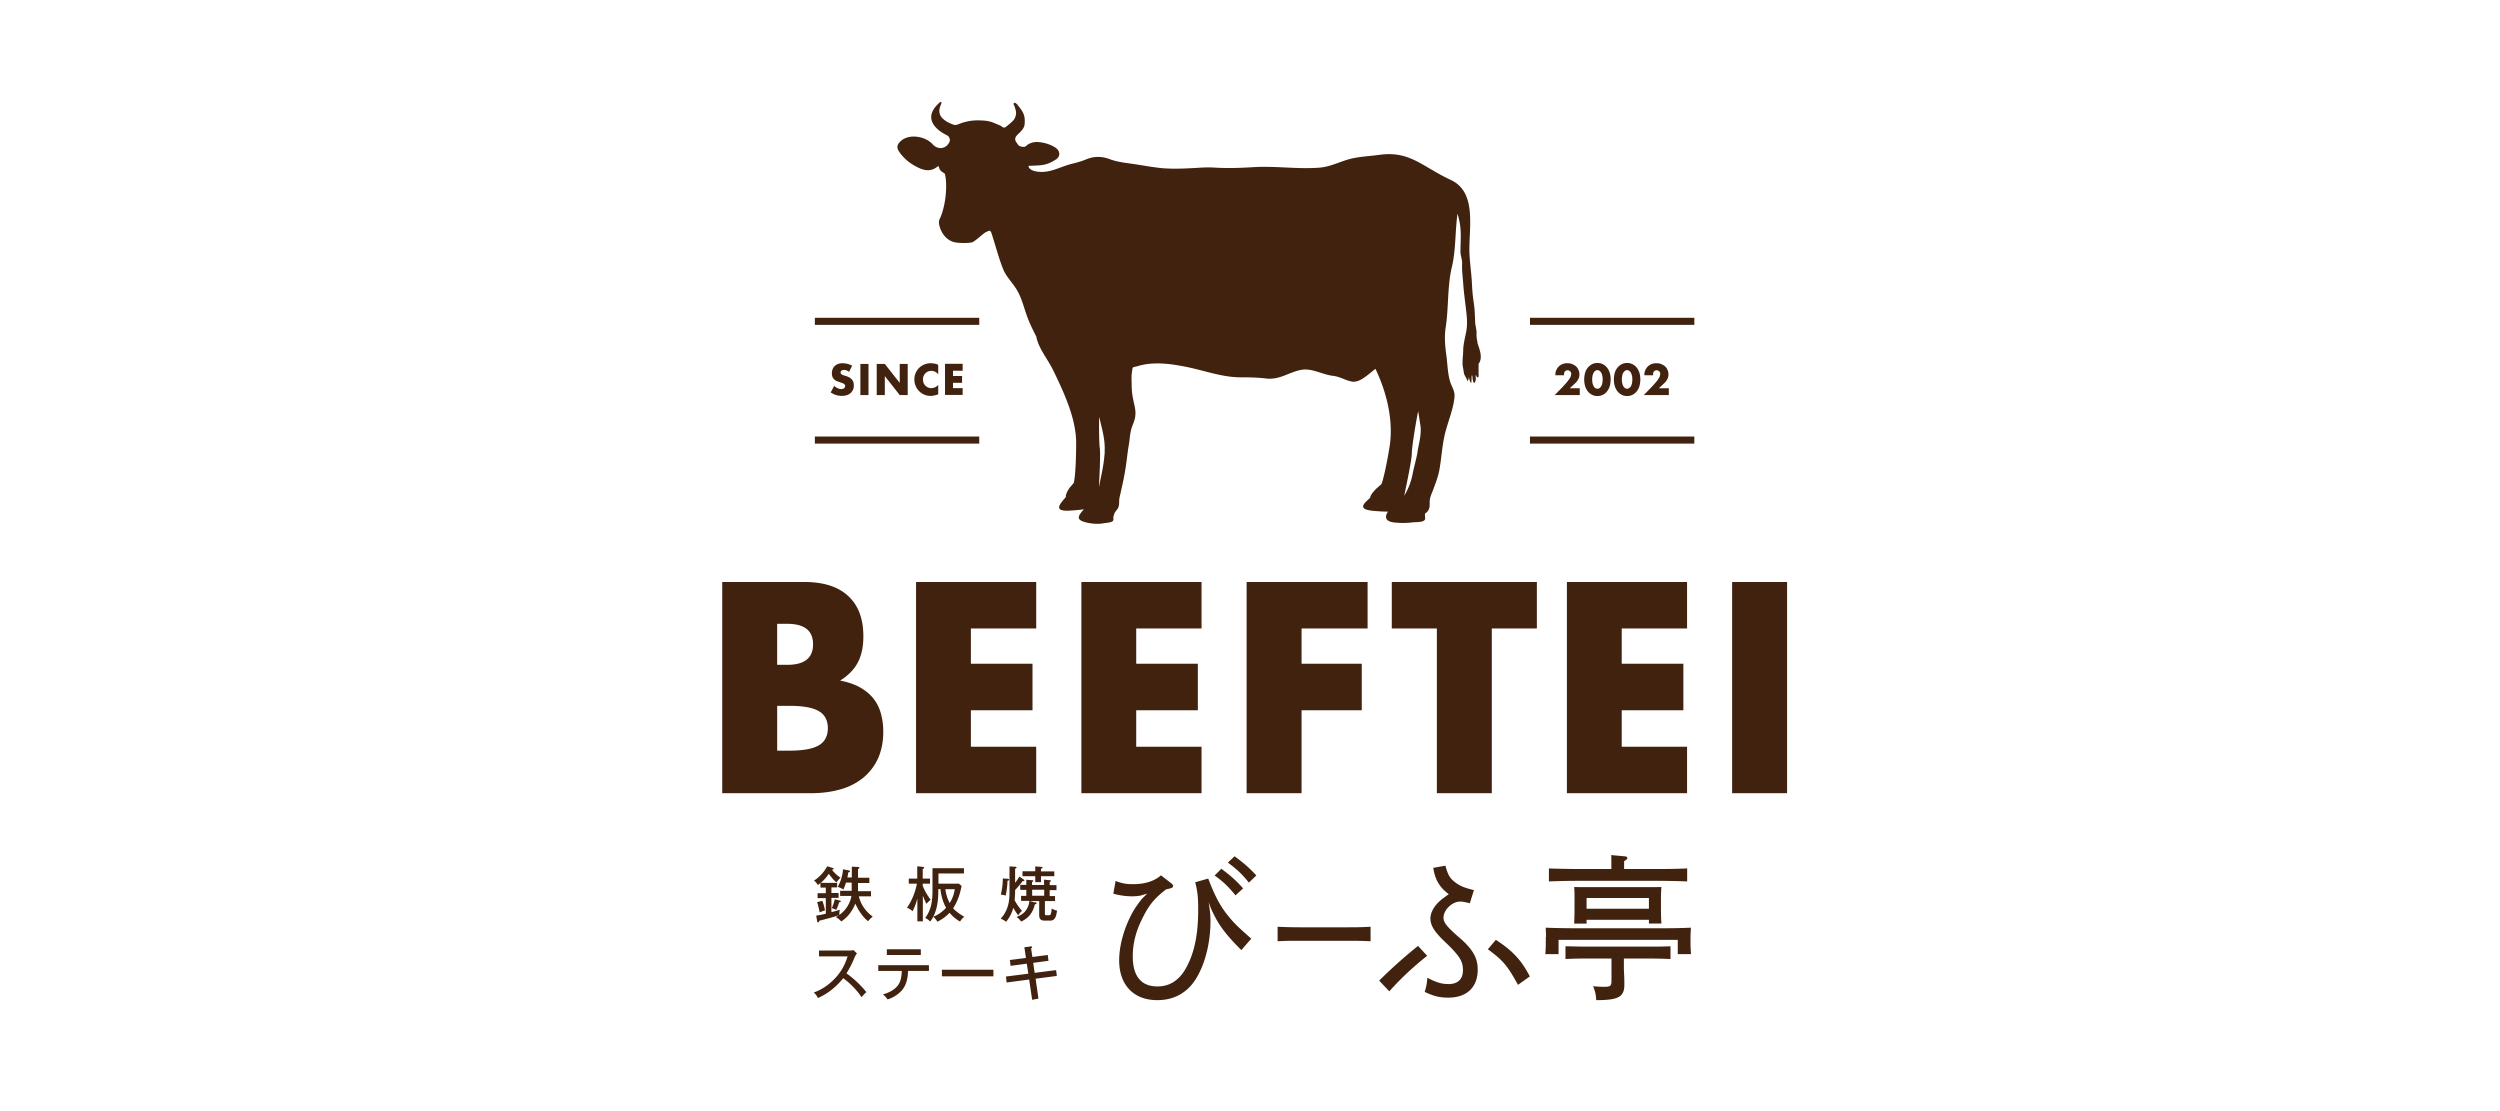 <svg width="180" height="80" viewBox="0 0 180 80" fill="none" xmlns="http://www.w3.org/2000/svg"><mask id="a" style="mask-type:alpha" maskUnits="userSpaceOnUse" x="0" y="0" width="180" height="80"><path fill="#fff" d="M0 0h180v80H0z"/></mask><g mask="url(#a)" fill="#40220F"><path d="M52 41.902h5.888c1.399 0 2.463.335 3.184 1.013.73.67 1.09 1.64 1.09 2.901 0 .764-.137 1.399-.412 1.905-.274.507-.695.927-1.261 1.28.566.11 1.047.274 1.442.497.394.223.72.498.97.815.248.326.428.687.531 1.09a4.8 4.8 0 01.163 1.288c0 .712-.128 1.347-.368 1.896a3.912 3.912 0 01-1.048 1.39 4.443 4.443 0 01-1.648.85c-.643.19-1.373.284-2.18.284h-6.35V41.902zm3.957 5.965h.73c1.235 0 1.853-.489 1.853-1.476s-.618-1.476-1.854-1.476h-.73v2.952zm0 6.18h.867c.995 0 1.708-.129 2.137-.386.429-.258.644-.67.644-1.228 0-.558-.215-.978-.644-1.227-.43-.258-1.142-.386-2.137-.386h-.867v3.227zm18.65-8.797h-4.703v2.54h4.437v3.347h-4.437v2.627h4.703v3.347h-8.651V41.902h8.651v3.347zm11.904 0h-4.703v2.54h4.437v3.347h-4.437v2.627h4.703v3.347H77.86V41.902h8.651v3.347zm11.965 0h-4.763v2.54h4.334v3.347h-4.334v5.974h-3.957V41.902h8.711v3.347h.009zm8.934 0v11.86h-3.956V45.25h-3.245v-3.348h10.446v3.347h-3.245zm14.059 0h-4.704v2.54h4.438v3.347h-4.438v2.627h4.704v3.347h-8.652V41.902h8.652v3.347zm7.201-3.348v15.209h-3.957V41.902h3.957zM60.274 63.54v.351h-.412v.404h.515v.351h-.515v1.03c.206-.051.404-.111.61-.171a1.26 1.26 0 00-.043.283c0 .026 0 .069.008.094-.403.146-.987.292-1.45.412-.009.043-.026.12-.078.12-.034 0-.06-.025-.068-.068l-.077-.42c.231-.035.489-.087.695-.138v-1.124h-.592v-.352h.592v-.404h-.386v-.326a3.32 3.32 0 01-.18.137c-.104-.137-.155-.214-.284-.317.404-.258.721-.61.953-1.03l.395.12s.068.026.068.06c0 .043-.06.06-.128.069.188.232.369.412.626.575-.094.069-.223.232-.3.335-.232-.198-.36-.36-.55-.618a2.987 2.987 0 01-.575.652h1.185l-.009-.026zm-1.064 1.32c.086.224.146.456.189.688a2.979 2.979 0 00-.386.145 5.453 5.453 0 00-.18-.738l.368-.094h.009zm1.27-.016s.06.017.06.051c0 .043-.051.06-.12.069-.06.189-.12.378-.215.55-.102-.06-.214-.095-.317-.13a3.23 3.23 0 00.215-.635l.377.095zm2.369 1.141c-.12.086-.257.232-.352.344-.386-.318-.712-.807-.91-1.27-.231.549-.523.952-1.012 1.287a1.566 1.566 0 00-.395-.318 2.133 2.133 0 001.124-1.519h-.815v-.369h.832v-.592h-.412a3.499 3.499 0 01-.188.498 1.337 1.337 0 00-.404-.19c.215-.368.36-.849.378-1.27l.429.086s.077.018.077.06c0 .052-.06.07-.129.086a3.969 3.969 0 01-.06.36h.318v-.78l.463.025s.086.018.086.06c0 .052-.06.07-.103.086v.627h.816v.378h-.816v.592h.936v.369h-.876c.146.6.507 1.116 1.013 1.467v-.017zm4.171-1.21c-.129.103-.206.18-.317.3a4.56 4.56 0 01-.258-.592v1.854h-.395V64.69c-.094.36-.18.584-.343.919a1.536 1.536 0 00-.403-.258c.343-.472.609-1.15.712-1.725h-.584v-.369h.61v-.884l.42.043c.043 0 .077.017.077.051 0 .035-.025.06-.103.095v.695h.524v.369h-.524v.154c.138.352.344.704.575 1.005l.009-.009zm2.412 1.227a1.34 1.34 0 00-.31.352c-.3-.18-.531-.369-.754-.635a2.943 2.943 0 01-.876.644 1.193 1.193 0 00-.3-.352 2.862 2.862 0 01-.215.343 1.504 1.504 0 00-.36-.266c.463-.618.523-1.287.523-2.025v-1.554h2.266v.378h-1.837v.738h1.477l.188.163c-.111.575-.283 1.116-.609 1.605.197.232.54.463.807.618v-.009zM67.56 64.02v.069c0 .669-.06 1.321-.37 1.922.344-.137.679-.369.928-.652-.215-.37-.37-.91-.404-1.34h-.154zm.815.995c.206-.317.31-.626.37-.995h-.679c.043.335.146.695.31.995zm4.713-.789c0 .154-.017.352-.034.592.137.258.334.55.532.764a1.236 1.236 0 00-.275.326 4.594 4.594 0 01-.352-.55 2.66 2.66 0 01-.523 1.014 1.164 1.164 0 00-.387-.224c.498-.549.635-1.15.635-1.88v-1.887l.421.025c.043 0 .086.017.086.052 0 .051-.069.077-.103.086v1.021c.12-.154.206-.283.3-.455l.292.198s.077.051.077.085c0 .035-.043.043-.068.043h-.06c-.155.215-.36.455-.541.644v.154-.008zm-.532-.953c.043 0 .103.026.103.069 0 .051-.078.069-.12.069 0 .343-.06.738-.13 1.072a1.279 1.279 0 00-.351-.068c.103-.447.137-.721.146-1.168l.352.026zm1.99 1.682c.061.018.087.035.087.078 0 .051-.069.068-.12.077-.155.6-.421.978-.996 1.244a1.212 1.212 0 00-.326-.334c.352-.138.61-.3.78-.653.078-.154.138-.326.138-.506h-.592v-.36h.378v-.43h-.438v-.36h.438v-.37l.412.035c.051 0 .094.009.094.052 0 .034-.017.043-.094.068v.223h.866v-.386l.404.043c.043 0 .086.009.086.052 0 .026-.026.051-.086.086v.214h.489v.36h-.49v.43h.387v.36h-.73v.901c0 .095.026.12.12.12h.147c.128 0 .154-.06.171-.145.035-.12.043-.224.052-.344.146.086.223.12.386.155-.06.369-.12.72-.49.72h-.394c-.275 0-.403-.11-.403-.394v-1.013h-.67l.37.103.025-.026zm1.365-2.222v.351h-.96v.43h-.413v-.43h-.918v-.352h.918v-.351l.447.034c.051 0 .077.008.077.051s-.052.06-.112.078v.197h.962v-.008zm-1.596 1.759h.867v-.43h-.867v.43zm-11.929 6.926c-.12.12-.224.223-.352.378a5.578 5.578 0 00-1.322-1.365c-.472.592-1.116 1.124-1.82 1.425a1.237 1.237 0 00-.3-.395c.67-.24 1.219-.652 1.682-1.193.37-.446.575-.85.755-1.407h-2.06v-.421h2.19c.077 0 .222-.009.291-.034l.249.24a1.421 1.421 0 00-.197.352 6.443 6.443 0 01-.558 1.081 7.267 7.267 0 011.424 1.34h.018zm2.505-.068a2.278 2.278 0 01-.987.609 1.48 1.48 0 00-.334-.36c.42-.12.832-.318 1.098-.678.206-.292.25-.661.258-1.013h-1.691v-.412h3.647v.412H65.38c-.017.523-.12 1.055-.489 1.442zm1.408-3.004v.412h-2.446v-.412h2.446zm5.227 1.476v.472h-3.708v-.472h3.708zm2.24-1.622l.412-.052s.06-.008.077-.008c.026 0 .06.008.06.051 0 .026-.008.043-.077.086l.094.626 1.108-.145.051.42-1.099.146.103.721 1.545-.197.052.42-1.528.198.206 1.433-.455.086-.214-1.46-1.623.215-.051-.429 1.614-.206-.112-.72-1.167.154-.052-.42 1.159-.147-.112-.755.009-.017zm6.549-4.772c.515.189.79.232 1.253.232.867 0 1.536-.215 2.025-.636l.738.575c.095.07.13.13.13.19 0 .12-.095.162-.507.248-.901.695-1.28 1.193-1.794 2.275-.42.875-.6 1.725-.6 2.54 0 1.442.608 2.171 1.784 2.171.876 0 1.537-.446 2.009-1.253.635-1.098.918-2.446.918-4.291 0-.858-.043-1.287-.215-1.957l.936-.266c.54 1.408.927 2.103 1.622 2.91.326.386.67.703 1.476 1.416l-.712.824c-1.159-1.159-1.63-1.794-2.12-2.85-.103-.214-.189-.48-.232-.61l.086.636c.035.283.043.49.043.747 0 1.99-.644 3.913-1.58 4.815-.6.575-1.347.866-2.248.866-1.75 0-2.746-1.141-2.746-2.858 0-1.09.36-2.368.97-3.467.171-.317.437-.678.669-.97l.378-.377-.515.154a4.285 4.285 0 01-.61.043 5.14 5.14 0 01-1.313-.189l.163-.918h-.008zm7.621-.876c.6.447.97.747 1.57 1.408l-.549.506c-.549-.67-.875-.97-1.501-1.433l.48-.48zm.953-.9c.6.445.97.737 1.57 1.38l-.54.516c-.524-.661-.876-.961-1.51-1.442l.48-.455zm9.793 6.118a30.665 30.665 0 00-1.571-.034h-3.553c-.653 0-.927 0-1.57.035v-1.047c.36.025 1.123.042 1.57.042h3.553c.644 0 1.03-.008 1.57-.043v1.048zm.618 2.833a36.664 36.664 0 012.798-2.498l.66.713a21.434 21.434 0 00-2.729 2.557l-.73-.772zm6.531-5.57c-.438-.103-.541-.12-.704-.12-.566 0-1.193.6-1.193 1.15 0 .326.163.6 1.125 1.433.987.841 1.338 1.485 1.338 2.309 0 1.278-.789 2.025-2.119 2.025-.636 0-1.03-.103-1.7-.412.12-.386.163-.61.189-1.021.661.343 1.03.455 1.536.455.661 0 1.03-.352 1.03-.996 0-.643-.214-1.021-1.356-2.103-.729-.695-.987-1.15-.987-1.63 0-.387.232-.841.644-1.22.163-.154.309-.257.678-.523-.678-.506-.987-1.047-1.116-1.896l.876-.155c.154.584.283.858.609 1.124.395.327.712.455 1.442.636l-.292.935v.009zm3.467 5.879c-.763-1.382-1.064-1.751-2.171-2.566l.575-.678c1.227.798 1.837 1.467 2.446 2.634l-.858.61h.008zm2.017-3.442c0-.197-.008-.352-.025-.678.6.026 1.527.043 2.317.043h5.819c.987 0 1.545-.008 2.317-.043-.008.318-.025.49-.025.678v.386c0 .267.008.49.034.842h-.953v-1.03h-8.582v1.03h-.953c.026-.318.034-.601.034-.841v-.387h.017zm4.704-4.91v-.248c0-.378 0-.55-.009-.747l.927.086c.155.009.232.043.232.12 0 .078-.06.129-.232.232v.566h2.206c.953 0 1.536-.008 2.334-.042v.935a65.943 65.943 0 00-2.334-.043h-5.287c-.901 0-1.339.009-2.335.043v-.935c.61.025 1.665.042 2.335.042h2.171l-.008-.008zm.901 6.447v.695c0 .197.034.643.034 1.03v.154c0 .893-.42 1.124-2.025 1.124-.026-.412-.06-.583-.223-1.004a7.2 7.2 0 00.806.043c.455 0 .515-.06.515-.489v-1.545h-1.673c-.644 0-.936 0-1.64.034v-.918c.455.009 1.125.026 1.64.026h4.291c.644 0 1.056 0 1.631-.026v.918a34.173 34.173 0 00-1.631-.034h-1.725v-.008zm-2.686-2.79v.283h-.893c.009-.257.026-.609.026-1.227v-.378c0-.549 0-.746-.026-1.03.395.01.764.01 1.287.01h3.708c.567 0 .833 0 1.288-.01-.026.215-.035.661-.035 1.03v.378c0 .618.009.901.035 1.219h-.902v-.266h-4.488v-.009zm0-.79h4.488v-.772h-4.488v.772z"/><path fill-rule="evenodd" clip-rule="evenodd" d="M106.389 24.66a2.08 2.08 0 01-.077-.653v-.103c-.017-.249-.095-.498-.103-.755-.052-1.69-.146-1.09-.232-2.772-.043-.867-.197-1.717-.18-2.575.026-1.734.429-4.017-1.33-4.84-2.095-.98-2.953-2.12-5.159-1.812-.738.103-1.502.12-2.223.326-.686.198-1.33.532-2.06.593-1.57.128-3.175-.13-4.754-.035-.979.06-1.957.095-2.936.026a9.48 9.48 0 00-.987.017c-.875.052-1.759.103-2.643.034-.73-.068-1.46-.214-2.189-.317-.549-.077-1.09-.137-1.613-.335-.55-.206-1.107-.223-1.657 0a6.745 6.745 0 01-1.072.335c-.893.223-1.648.738-2.618.54-.18-.034-.515-.162-.498-.394.257-.009.61-.017.858-.043.438-.043.747-.18 1.116-.42.37-.25.275-.653-.069-.867a2.637 2.637 0 00-1.184-.378 1.225 1.225 0 00-.755.163c-.095.06-.172.163-.275.18a.72.72 0 01-.352-.068c-.086-.043-.137-.155-.197-.232-.19-.24-.103-.42.094-.61.206-.197.455-.42.48-.73.044-.626-.076-.84-.489-1.355-.042-.06-.188-.232-.283-.155-.077.06.043.198.06.266.035.13.103.327.095.464-.034.49-.31.618-.704.961-.103.086-.189.095-.292.017-.171-.128-.317-.154-.515-.249-.377-.171-.686-.206-1.081-.214a3.58 3.58 0 00-1.494.249c-.128.051-.266.111-.412.06-.266-.095-.523-.215-.738-.404-.266-.223-.343-.515-.249-.84.026-.095.07-.19.103-.293.009-.034.026-.085-.025-.103a.143.143 0 00-.095.035c-.103.103-.214.206-.309.326-.429.532-.395 1.056.095 1.536.214.215.472.37.746.507.155.077.24.291.19.437-.198.507-.765.636-1.16.275-.034-.026-.06-.06-.085-.086-.42-.463-1.288-.67-1.88-.446a1.075 1.075 0 00-.403.24c-.275.25-.31.464-.103.773.3.429.686.772 1.15 1.021.515.283 1.047.48 1.596.043.077-.06.103-.026.12.06.035.172.155.283.3.369.052.034.112.051.13.129.188.807.042 2.317-.378 3.193a.611.611 0 00-.052.369c.103.609.532 1.235 1.202 1.338a4.3 4.3 0 001.15 0c.197-.034.832-.66 1.013-.738.189-.085.317-.206.403.052.283.85.498 1.716.824 2.549.223.6.695 1.013 1.013 1.562.352.584.498 1.253.73 1.888.18.498.428.996.669 1.468.094.54.42 1.073.738 1.588.172.283.343.566.48.84.756 1.571 1.648 3.451 1.648 5.22 0 2.153-.163 2.874-.163 2.874l-.309.36s-.317.447-.266.653c-.309.404-1.081 1.09.344.987.369-.026.686-.051.952-.094-.025.025-.043.051-.068.077-.292.352-.524.635.068.824.387.129.987.189 1.39.111.138-.025.602-.051.696-.171.077-.095.017-.206.043-.318.069-.257.094-.3.249-.489.231-.275.12-.55.189-.875.12-.55.274-1.185.369-1.743.137-.73.18-1.356.291-2.008.07-.37.078-.738.163-1.09a2.89 2.89 0 01.086-.292c.163-.42.335-.772.172-1.476-.112-.506-.197-.867-.206-1.39 0-.335-.034-.704.017-1.03.077-.464 0-.31.455-.447 1.142-.335 2.369-.154 3.519.077 1.253.258 2.523.73 3.802.739.627 0 1.253.008 1.88.085 1.004.12 1.656-.472 2.566-.626.747-.129 1.52.36 2.274.438.498.06.876.326 1.348.412.55.094 1.133-.49 1.69-.919.507 1.056 1.34 3.21 1.039 5.467-.335 2.12-.6 2.824-.6 2.824l-.352.31s-.481.463-.464.677c-.352.352-1.081.841.283.953.395.034.721.051.996.051-.137.198-.198.404-.077.567.171.214.609.223.858.24.309.017.669.009.978-.034.215-.026.79.008.893-.189.069-.12-.034-.318.026-.446.025-.052.111-.078.12-.086.034-.06.077-.086.137-.206.103-.223.052-.455.077-.687.026-.223.121-.438.206-.644.189-.506.395-1.02.49-1.562.171-.978.197-1.905.48-2.883.215-.756.532-1.545.601-2.326.043-.438-.214-.747-.326-1.142-.172-.6-.18-1.287-.266-1.905-.086-.644-.146-1.288-.043-1.957.223-1.433.112-2.97.446-4.351.292-1.22.232-2.601.404-3.837.326 1.056.223 1.614.214 2.72 0 .301.138.593.12.885-.025.506.052 1.013.086 1.519.043.618.138 1.245.206 1.862.052.447.095.919.026 1.365-.077.49-.232.979-.24 1.476 0 .395-.095.867-.018 1.236.035.155.052.326.086.48.017.07.284.482.223.524.112-.103.086-.223.129-.334-.026.068.077.412.155.455.034-.07.025-.533.034-.533.009 0 .026-.008.043-.008.026.154.017.438.137.55a.462.462 0 00.12-.284c0-.034-.017-.292-.025-.3.085.042.077.197.171.163.086-.026.043-.155.052-.24v-.816c0 .026 0 .051.008.077.327-.455.043-1.064-.103-1.536l.026.008zm-26.847 7.835c-.051.867-.18 1.408-.42 2.584.051-.936.12-2.446.06-2.841-.043-.309-.06-1.296-.043-2.232.189.816.446 1.64.395 2.49h.008zm22.521.06c-.094.533-.257 1.065-.36 1.597a4.664 4.664 0 01-.601 1.545c.18-.858.549-2.618.549-3.056 0-.412.241-1.956.455-3.038.06.343.112.687.163 1.03.095.618-.111 1.296-.214 1.923h.008z"/><path d="M70.504 31.431H58.67v.507h11.835v-.507zm0-8.548H58.67v.506h11.835v-.506zM61.14 26.78a.726.726 0 00-.188-.112.476.476 0 00-.18-.034.281.281 0 00-.18.051.156.156 0 00-.07.137c0 .043.01.069.035.095.026.025.052.051.095.068.034.018.085.035.128.052.052.017.095.026.146.043.19.06.326.146.42.257.087.103.13.24.13.412a.736.736 0 01-.06.31.716.716 0 01-.446.395 1.238 1.238 0 01-.37.05c-.283 0-.54-.085-.79-.248l.25-.472a.9.9 0 00.257.171.69.69 0 00.249.06.321.321 0 00.214-.068.212.212 0 00.07-.146c0-.035 0-.06-.018-.086a.153.153 0 00-.06-.069c-.026-.017-.06-.043-.112-.06-.043-.017-.094-.034-.163-.06l-.223-.077a.577.577 0 01-.326-.292.626.626 0 01-.052-.275c0-.111.017-.214.052-.3a.685.685 0 01.154-.232.753.753 0 01.24-.146.964.964 0 01.327-.051c.111 0 .223.017.343.043.12.034.24.077.343.137l-.231.455.017-.009zm1.391-.576v2.24h-.584v-2.24h.584zm.592 2.24v-2.24h.584l1.073 1.365v-1.365h.575v2.24h-.575l-1.073-1.364v1.364h-.584zm4.429-1.493a.63.63 0 00-.498-.249.613.613 0 00-.43.18.654.654 0 00-.127.198.568.568 0 00-.043.24c0 .086.017.172.043.249a.784.784 0 00.128.197.58.58 0 00.19.13.575.575 0 00.24.05.645.645 0 00.497-.24v.687l-.06.017c-.086.034-.172.052-.249.069a1.147 1.147 0 01-1.056-.309 1.056 1.056 0 01-.257-.378 1.08 1.08 0 01-.094-.472 1.14 1.14 0 01.73-1.081 1.14 1.14 0 01.445-.086 1.35 1.35 0 01.541.111v.696-.009zm1.759-.257h-.695v.377h.653v.49h-.653v.386h.695v.489h-1.27v-2.24h1.27v.498zm52.681 4.737h-11.835v.507h11.835v-.507zm0-8.548h-11.835v.506h11.835v-.506zm-8.248 5.561h-1.802l.558-.575c.146-.154.257-.283.343-.386a2.28 2.28 0 00.189-.266.503.503 0 00.077-.18c.009-.052.017-.086.017-.112 0-.034 0-.068-.017-.094a.179.179 0 00-.051-.086.474.474 0 00-.078-.06.234.234 0 00-.111-.026.254.254 0 00-.189.078.282.282 0 00-.069.188c0 .026 0 .052.009.095h-.635c0-.13.017-.25.06-.352a.853.853 0 01.18-.275.847.847 0 01.275-.18.918.918 0 01.352-.06c.128 0 .24.017.343.06a.981.981 0 01.275.163.7.7 0 01.18.258.811.811 0 01.069.317c0 .12-.026.232-.078.343a1.134 1.134 0 01-.249.318l-.369.343h.721v.49zm.318-1.124c0-.18.026-.343.069-.49a1.013 1.013 0 01.497-.608.829.829 0 01.387-.086c.146 0 .266.026.386.086s.214.137.3.24c.086.103.146.223.198.369.043.146.068.309.068.49 0 .18-.025.342-.068.488a1.132 1.132 0 01-.198.378.812.812 0 01-.3.24.822.822 0 01-.386.086.829.829 0 01-.387-.086 1.01 1.01 0 01-.3-.24 1.196 1.196 0 01-.197-.378 1.723 1.723 0 01-.069-.489zm.575 0c0 .103.009.189.026.266a.798.798 0 00.077.215c.034.06.069.103.12.137a.26.26 0 00.309 0 .368.368 0 00.12-.137.703.703 0 00.078-.215 1.28 1.28 0 00.025-.266c0-.094-.008-.189-.025-.266a.8.8 0 00-.078-.214.368.368 0 00-.12-.138.255.255 0 00-.154-.051.242.242 0 00-.155.051.47.47 0 00-.12.137.704.704 0 00-.077.215 1.345 1.345 0 00-.026.266zm1.562 0c0-.18.026-.343.069-.49a1.013 1.013 0 01.497-.608.829.829 0 01.387-.086c.146 0 .266.026.386.086s.214.137.3.24c.086.103.146.223.198.369.043.146.068.309.068.49 0 .18-.025.342-.068.488a1.132 1.132 0 01-.198.378.909.909 0 01-.3.24.822.822 0 01-.386.086.829.829 0 01-.387-.086 1.01 1.01 0 01-.3-.24 1.196 1.196 0 01-.197-.378 1.723 1.723 0 01-.069-.489zm.575 0c0 .103.009.189.026.266a.798.798 0 00.077.215c.034.06.069.103.12.137a.26.26 0 00.309 0 .368.368 0 00.12-.137.703.703 0 00.078-.215 1.28 1.28 0 00.025-.266c0-.094-.008-.189-.025-.266a.8.8 0 00-.078-.214.368.368 0 00-.12-.138.255.255 0 00-.154-.051.242.242 0 00-.155.051.47.47 0 00-.12.137.704.704 0 00-.077.215 1.345 1.345 0 00-.026.266zm3.382 1.124h-1.802l.557-.575c.146-.154.258-.283.344-.386a2.28 2.28 0 00.189-.266.541.541 0 00.077-.18c.008-.052.017-.086.017-.112 0-.034 0-.068-.017-.094a.18.18 0 00-.052-.086.43.43 0 00-.077-.06.238.238 0 00-.112-.026.25.25 0 00-.188.078.282.282 0 00-.069.188c0 .026 0 .052.009.095h-.636a.837.837 0 01.241-.627.843.843 0 01.274-.18.922.922 0 01.352-.06c.129 0 .241.017.344.06a.962.962 0 01.274.163.689.689 0 01.18.258.78.78 0 01-.008.66 1.153 1.153 0 01-.249.318l-.369.343h.721v.49z"/></g></svg>